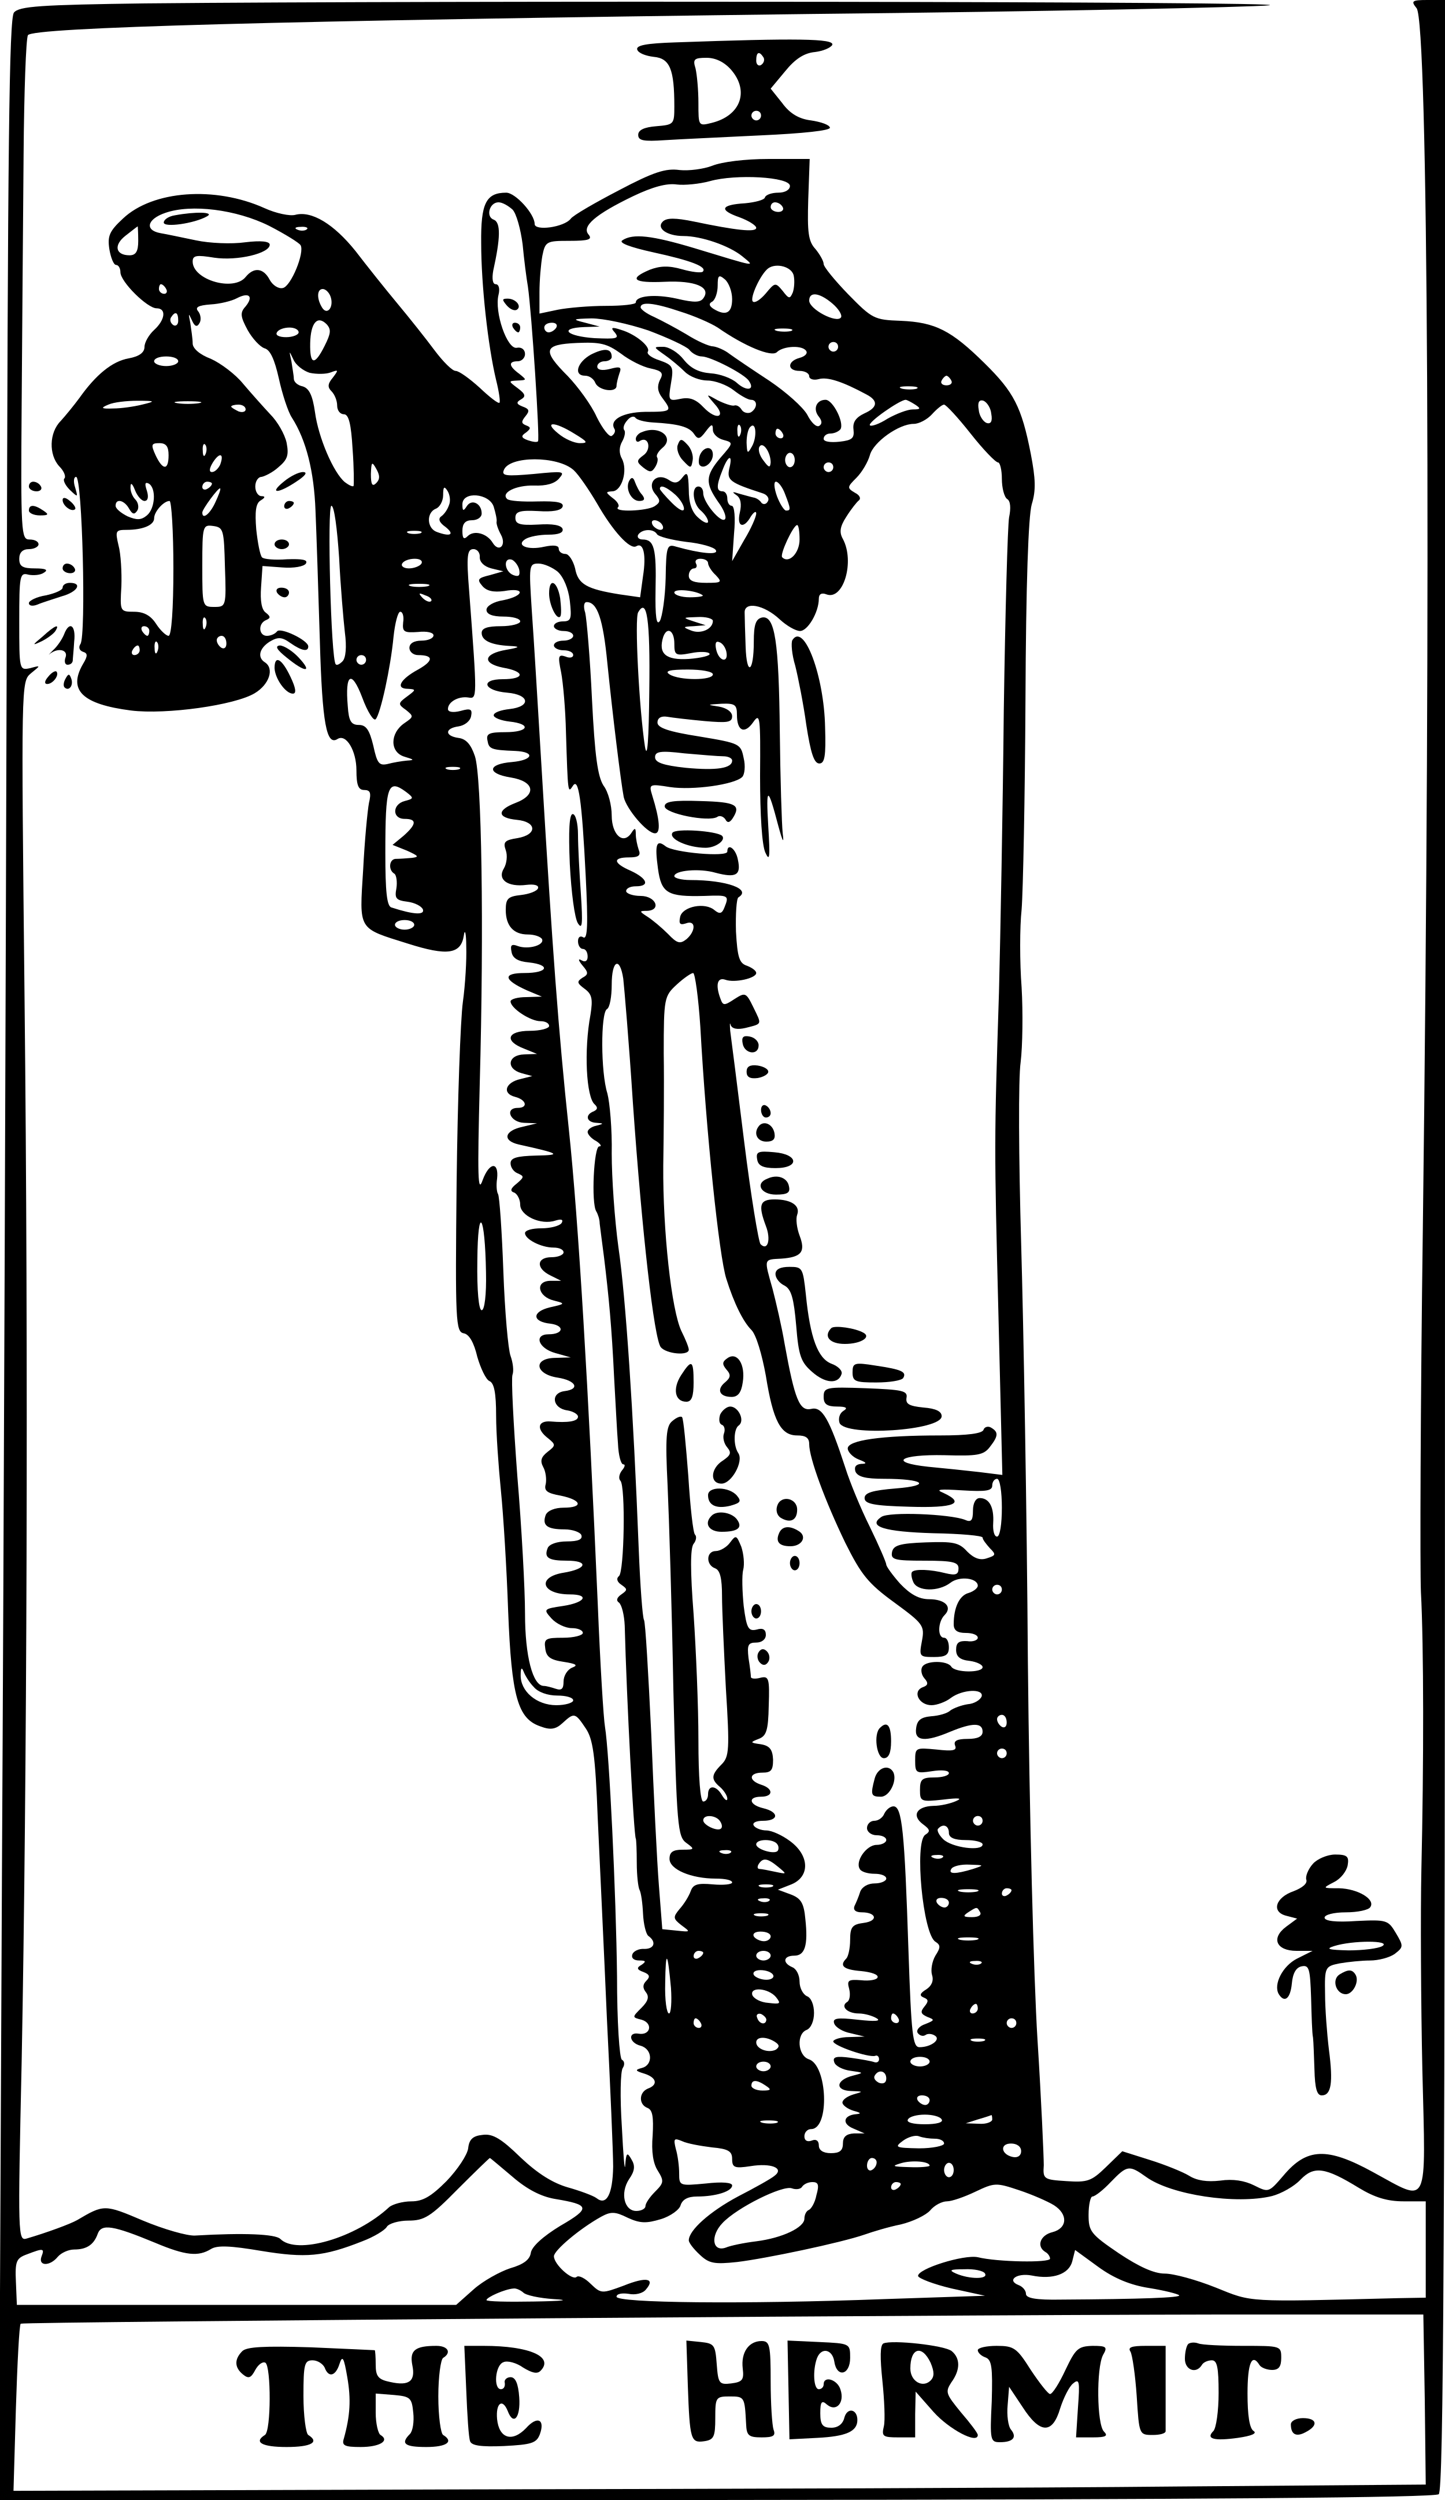 <?xml version="1.0" standalone="no"?>
<!DOCTYPE svg PUBLIC "-//W3C//DTD SVG 20010904//EN"
 "http://www.w3.org/TR/2001/REC-SVG-20010904/DTD/svg10.dtd">
<svg version="1.0" xmlns="http://www.w3.org/2000/svg"
 width="300pt" height="519pt" viewBox="0 0 300 519"
 preserveAspectRatio="xMidYMid meet">
<g transform="translate(0,519) scale(0.1,-0.1)"
fill="#000000" stroke="none">
<g>
<path d="M304 5183 c-222 -3 -264 -6 -275 -19 -10 -12 -13 -272 -15 -1297 -2
-705 -6 -1864 -10 -2575 l-6 -1292 1488 0 c1024 1 1492 5 1501 12 10 8 13 523
13 2594 l0 2584 -36 0 c-33 0 -35 -2 -23 -17 24 -28 30 -1176 13 -2533 -5
-366 -6 -705 -4 -755 6 -112 6 -358 1 -575 -2 -91 -1 -279 2 -417 7 -293 15
-276 -103 -212 -95 52 -137 50 -185 -7 -31 -36 -31 -36 -61 -21 -20 10 -44 14
-71 10 -27 -3 -48 0 -64 10 -13 8 -50 23 -82 33 l-57 18 -34 -33 c-30 -29 -38
-32 -82 -29 -47 3 -49 4 -47 33 0 17 -5 134 -13 260 -8 128 -17 477 -20 785
-2 305 -9 697 -14 870 -5 174 -6 342 -1 375 4 33 5 103 2 155 -4 52 -4 125 0
162 3 37 7 233 8 435 1 241 6 381 13 406 9 29 8 53 -2 105 -19 97 -35 128 -96
188 -69 68 -102 85 -174 88 -55 2 -59 4 -109 55 -28 29 -51 57 -51 63 0 6 -8
20 -17 31 -15 16 -17 35 -15 103 l3 84 -85 0 c-49 0 -97 -6 -117 -14 -18 -7
-49 -11 -68 -9 -29 4 -54 -4 -126 -42 -50 -26 -95 -52 -100 -59 -14 -18 -75
-26 -75 -11 0 21 -40 65 -59 65 -42 0 -53 -22 -52 -105 0 -86 14 -213 31 -284
6 -24 9 -45 7 -47 -2 -3 -21 12 -41 31 -21 19 -43 35 -50 35 -7 0 -26 19 -44
43 -17 23 -52 67 -77 97 -25 30 -64 79 -87 109 -45 56 -91 84 -125 75 -11 -3
-40 3 -64 14 -102 46 -232 37 -294 -22 -28 -26 -32 -36 -28 -63 3 -18 9 -33
14 -33 5 0 9 -7 9 -15 0 -20 56 -75 75 -75 21 0 18 -24 -5 -45 -11 -10 -20
-26 -20 -35 0 -12 -11 -20 -33 -24 -34 -6 -68 -34 -102 -82 -11 -15 -29 -37
-39 -48 -24 -24 -25 -70 -3 -94 10 -10 14 -21 11 -25 -4 -3 1 -14 11 -24 17
-16 17 -16 11 5 -4 12 -3 22 2 22 13 0 21 -330 9 -347 -4 -6 -3 -13 5 -16 10
-3 11 -8 0 -26 -31 -54 -1 -83 100 -96 73 -9 216 11 257 36 30 18 41 51 21 64
-16 10 -12 29 10 43 17 10 25 10 43 -3 23 -16 37 -19 37 -7 0 13 -59 41 -65
31 -4 -5 -13 -9 -21 -9 -17 0 -19 26 -1 33 9 4 9 7 -1 15 -9 6 -12 25 -10 53
l3 44 41 -3 c24 -2 45 2 49 8 5 8 -7 10 -39 9 -25 -2 -49 0 -52 4 -4 4 -9 30
-12 58 -3 37 -1 54 9 60 10 6 10 9 2 9 -7 0 -13 9 -13 20 0 11 6 20 13 20 6 1
23 9 35 20 19 16 22 25 17 51 -4 18 -19 44 -34 59 -14 15 -39 43 -56 63 -16
20 -47 43 -67 52 -24 9 -38 22 -38 32 0 10 -3 29 -5 43 -4 20 -4 21 3 6 6 -14
11 -16 16 -7 4 6 3 17 -2 24 -8 9 -1 13 25 15 19 1 44 7 55 13 25 13 35 4 18
-17 -12 -13 -11 -21 4 -49 10 -18 26 -35 35 -38 12 -3 21 -23 30 -63 7 -32 19
-69 27 -81 30 -47 46 -112 49 -193 2 -47 6 -168 9 -269 5 -175 14 -220 37
-205 18 11 39 -25 39 -65 0 -31 4 -41 16 -41 13 0 15 -6 10 -27 -3 -16 -9 -78
-12 -138 -8 -128 -12 -121 93 -154 82 -26 110 -22 116 17 2 15 5 5 5 -23 1
-27 -2 -79 -7 -115 -5 -36 -11 -204 -13 -375 -3 -289 -2 -310 15 -313 11 -2
21 -19 28 -49 7 -24 18 -47 25 -50 10 -4 14 -25 14 -72 0 -36 5 -106 10 -156
5 -49 12 -162 15 -250 7 -178 20 -223 67 -239 21 -8 32 -6 46 7 24 22 26 22
48 -11 15 -22 20 -55 25 -187 4 -88 13 -275 19 -415 7 -140 13 -279 13 -308
-1 -58 -14 -82 -35 -65 -7 5 -34 15 -59 22 -31 9 -62 28 -98 62 -40 39 -58 50
-79 47 -20 -2 -28 -9 -30 -28 -2 -14 -22 -44 -45 -68 -32 -32 -49 -42 -73 -42
-18 0 -39 -6 -46 -12 -69 -64 -192 -100 -226 -66 -10 10 -75 13 -177 7 -16 -1
-65 13 -108 31 -80 34 -81 34 -137 1 -14 -8 -63 -26 -104 -38 -19 -6 -19 3
-11 368 11 575 14 1475 6 2204 -7 658 -7 660 13 677 21 17 21 17 -1 11 -23 -5
-23 -4 -23 97 0 95 1 102 19 97 10 -2 25 -1 32 4 10 6 4 9 -18 9 -26 0 -33 4
-33 20 0 13 7 20 20 20 11 0 20 5 20 10 0 6 -8 10 -19 10 -17 0 -18 13 -16
283 1 155 3 388 4 517 1 129 5 240 9 247 10 16 513 30 1627 44 484 5 912 14
950 18 64 8 -1721 10 -2331 4z m1336 -379 c0 -8 -10 -14 -24 -14 -13 0 -26 -4
-28 -10 -1 -5 -20 -10 -41 -12 -51 -3 -55 -14 -12 -29 19 -7 35 -17 35 -22 0
-10 -43 -5 -129 13 -39 8 -57 8 -65 0 -14 -14 9 -30 43 -30 37 0 95 -20 122
-42 28 -23 32 -23 -100 17 -87 26 -127 31 -149 16 -8 -5 15 -14 65 -25 78 -17
112 -30 102 -40 -3 -3 -22 -1 -43 5 -28 8 -46 7 -67 -1 -45 -19 -34 -28 31
-25 63 3 96 -11 81 -33 -6 -10 -18 -11 -56 -2 -45 10 -85 6 -85 -8 0 -4 -28
-7 -62 -7 -35 0 -80 -4 -100 -8 l-38 -8 0 44 c0 25 3 59 6 76 6 30 9 31 56 31
41 0 48 3 40 13 -15 17 14 42 93 80 40 19 69 27 90 24 16 -2 47 1 69 7 53 15
166 9 166 -10z m-576 -49 c8 -8 17 -41 21 -72 3 -32 8 -71 11 -88 8 -56 25
-317 21 -321 -2 -3 -12 -1 -21 2 -14 5 -15 9 -4 16 10 8 11 11 0 15 -10 4 -10
8 -1 19 9 11 8 15 -6 20 -13 5 -14 9 -3 15 10 6 9 11 -7 23 -20 15 -20 15 0
16 19 1 19 1 3 14 -22 16 -23 26 -3 26 8 0 15 7 15 15 0 9 -7 15 -17 13 -20
-4 -47 74 -38 110 3 12 1 22 -6 22 -6 0 -8 11 -5 28 15 68 16 100 1 106 -17 6
-9 36 10 36 8 0 20 -7 29 -15z m561 5 c3 -5 -1 -10 -9 -10 -9 0 -16 5 -16 10
0 6 4 10 9 10 6 0 13 -4 16 -10z m-1066 -39 c33 -17 62 -35 65 -40 9 -15 -20
-86 -37 -89 -9 -2 -21 6 -27 17 -13 25 -33 27 -50 6 -25 -31 -110 -6 -110 32
0 13 8 14 45 8 48 -7 115 9 115 27 0 7 -18 9 -51 5 -28 -4 -74 -2 -102 4 -29
6 -62 13 -74 15 -33 6 -28 29 10 42 54 19 148 7 216 -27z m-272 -31 c0 -22 -5
-30 -18 -30 -29 0 -34 21 -8 41 13 10 24 19 25 19 0 0 1 -13 1 -30z m350 24
c-3 -3 -12 -4 -19 -1 -8 3 -5 6 6 6 11 1 17 -2 13 -5z m1011 -97 c2 -10 1 -25
-2 -34 -6 -14 -8 -14 -21 3 -15 18 -16 18 -35 -5 -11 -13 -23 -21 -27 -17 -7
7 16 57 32 69 17 12 50 3 53 -16z m-128 -48 c0 -29 -13 -36 -39 -20 -9 6 -10
11 -2 15 6 4 11 19 11 33 0 21 2 24 15 13 8 -7 15 -25 15 -41z m-1175 21 c3
-5 1 -10 -4 -10 -6 0 -11 5 -11 10 0 6 2 10 4 10 3 0 8 -4 11 -10z m341 -15
c8 -21 -6 -41 -17 -24 -12 19 -11 39 1 39 6 0 13 -7 16 -15z m1042 -15 c13
-11 21 -24 18 -29 -9 -13 -66 17 -66 35 0 19 21 17 48 -6z m-315 -17 c29 -9
63 -24 77 -33 56 -39 112 -62 123 -51 13 13 54 15 61 2 3 -5 -3 -11 -14 -14
-26 -7 -26 -27 0 -27 11 0 20 -5 20 -11 0 -6 9 -9 20 -6 18 5 49 -5 99 -32 25
-13 23 -27 -4 -39 -19 -9 -25 -19 -23 -34 2 -18 -3 -22 -29 -25 -19 -2 -33 0
-33 6 0 6 6 11 14 11 8 0 17 4 21 9 8 14 -16 61 -31 61 -19 0 -27 -19 -14 -35
7 -9 7 -15 1 -19 -6 -4 -17 7 -25 23 -9 16 -44 47 -78 70 -35 23 -72 48 -83
56 -10 8 -26 15 -35 16 -8 0 -33 11 -55 25 -22 13 -52 29 -67 36 -16 7 -28 16
-28 20 0 12 27 10 83 -9z m-1043 -19 c0 -8 -5 -12 -10 -9 -6 4 -8 11 -5 16 9
14 15 11 15 -7z m304 -52 c-21 -42 -31 -40 -30 6 1 42 15 58 34 39 10 -11 9
-19 -4 -45z m672 32 c40 -15 79 -33 85 -40 6 -8 18 -14 26 -14 18 0 90 -37 98
-51 13 -19 -5 -22 -25 -4 -11 10 -36 19 -55 20 -24 2 -41 10 -56 29 -11 14
-30 26 -42 26 -21 0 -21 0 3 -17 13 -9 32 -25 42 -35 10 -10 31 -18 47 -18 15
0 40 -9 54 -20 14 -11 30 -20 36 -20 14 0 14 -17 0 -26 -6 -3 -15 -1 -19 5 -4
7 -11 11 -16 9 -5 -1 -20 4 -34 11 -25 14 -25 14 -7 -7 26 -28 5 -36 -22 -8
-16 17 -29 22 -48 18 -25 -5 -26 -4 -20 32 6 35 4 38 -24 48 -16 5 -27 13 -24
18 6 10 -25 36 -55 45 -21 7 -23 5 -13 -6 9 -12 3 -13 -43 -11 -58 4 -75 21
-21 23 l32 1 -30 8 c-28 7 -27 8 13 9 25 0 76 -11 118 -25z m-191 6 c-3 -5
-10 -10 -16 -10 -5 0 -9 5 -9 10 0 6 7 10 16 10 8 0 12 -4 9 -10z m-535 -10
c0 -5 -12 -10 -26 -10 -14 0 -23 4 -19 10 3 6 15 10 26 10 10 0 19 -4 19 -10z
m1023 3 c-7 -2 -21 -2 -30 0 -10 3 -4 5 12 5 17 0 24 -2 18 -5z m-354 -47 c18
-14 46 -28 62 -31 24 -5 27 -10 19 -24 -6 -13 -5 -24 5 -37 21 -28 20 -29 -36
-29 -47 -1 -75 -17 -63 -36 2 -4 0 -10 -6 -14 -5 -3 -19 15 -31 39 -11 25 -39
63 -60 85 -54 54 -51 66 19 69 48 2 62 -1 91 -22z m451 14 c0 -5 -4 -10 -10
-10 -5 0 -10 5 -10 10 0 6 5 10 10 10 6 0 10 -4 10 -10z m-1097 -54 c14 -3 34
-3 44 1 16 6 16 5 4 -11 -11 -13 -11 -20 -3 -28 7 -7 12 -20 12 -30 0 -10 6
-18 14 -18 10 0 15 -20 18 -72 3 -40 3 -75 2 -77 -2 -2 -10 2 -18 8 -24 20
-55 93 -62 145 -5 35 -12 50 -26 54 -10 2 -18 9 -18 16 0 6 -3 22 -5 36 -5 23
-5 23 4 4 5 -12 21 -24 34 -28z m-273 24 c0 -5 -11 -10 -25 -10 -14 0 -25 5
-25 10 0 6 11 10 25 10 14 0 25 -4 25 -10z m1605 -40 c3 -5 -1 -10 -10 -10 -9
0 -13 5 -10 10 3 6 8 10 10 10 2 0 7 -4 10 -10z m-72 -17 c-7 -2 -21 -2 -30 0
-10 3 -4 5 12 5 17 0 24 -2 18 -5z m-1608 -33 c-16 -4 -43 -8 -60 -8 -25 -1
-27 1 -10 8 11 5 38 8 60 8 38 0 39 -1 10 -8z m118 3 c-13 -2 -33 -2 -45 0
-13 2 -3 4 22 4 25 0 35 -2 23 -4z m1487 -3 c12 -8 12 -10 -5 -10 -11 0 -34
-9 -52 -19 -17 -11 -34 -17 -37 -14 -5 6 61 52 74 53 3 0 12 -5 20 -10z m158
-19 c3 -16 -1 -22 -10 -19 -7 3 -15 15 -16 27 -3 16 1 22 10 19 7 -3 15 -15
16 -27z m-1548 9 c0 -5 -7 -7 -15 -4 -8 4 -15 8 -15 10 0 2 7 4 15 4 8 0 15
-4 15 -10z m1505 -50 c26 -33 52 -60 57 -60 4 0 8 -15 8 -34 0 -19 5 -38 11
-42 7 -4 8 -19 4 -38 -3 -17 -8 -197 -11 -401 -2 -203 -7 -467 -10 -585 -10
-313 -10 -315 -1 -674 l8 -328 -48 6 c-26 3 -74 8 -106 11 -84 9 -59 26 34 24
68 -2 81 0 94 17 18 23 18 31 3 40 -6 4 -14 2 -16 -4 -2 -8 -33 -12 -90 -12
-123 0 -192 -10 -192 -27 0 -7 10 -18 23 -23 16 -6 18 -9 5 -9 -11 -1 -15 -6
-12 -16 5 -11 21 -15 59 -15 83 0 101 -14 25 -20 -49 -4 -65 -9 -65 -20 0 -12
18 -16 93 -18 93 -3 118 7 70 29 -17 7 -7 8 40 5 49 -3 62 -1 62 10 0 8 5 14
10 14 6 0 10 -27 10 -60 0 -34 -4 -60 -10 -60 -6 0 -9 13 -8 28 2 33 -8 52
-28 52 -8 0 -14 -10 -14 -26 0 -21 -4 -25 -17 -19 -32 12 -157 17 -173 6 -30
-20 6 -31 108 -34 56 -1 102 -5 102 -9 0 -4 7 -13 15 -22 13 -13 13 -15 -6
-21 -14 -5 -27 0 -41 14 -17 19 -29 21 -86 19 -54 -2 -67 -6 -70 -20 -3 -16 5
-18 67 -18 59 0 71 -3 71 -16 0 -13 -6 -15 -27 -10 -31 8 -63 9 -69 3 -3 -2
-2 -12 2 -21 8 -20 52 -21 77 -2 19 15 57 10 57 -6 0 -5 -9 -12 -19 -15 -19
-5 -31 -30 -31 -65 0 -13 8 -18 25 -18 14 0 25 -4 25 -10 0 -5 -10 -9 -22 -7
-17 1 -23 -3 -23 -18 0 -14 8 -21 28 -23 15 -2 27 -8 27 -13 0 -12 -57 -12
-65 1 -8 13 -52 13 -60 0 -4 -6 -2 -17 4 -24 9 -10 8 -15 -4 -19 -21 -9 -7
-37 19 -37 11 0 30 7 40 15 24 18 69 20 64 3 -3 -7 -15 -15 -29 -16 -13 -2
-29 -8 -36 -13 -6 -6 -24 -11 -40 -12 -21 -2 -29 -8 -31 -25 -4 -27 19 -29 71
-7 46 19 67 19 67 0 0 -10 -10 -15 -31 -15 -22 0 -30 -4 -26 -14 4 -10 -4 -12
-39 -8 -43 4 -44 4 -44 -23 0 -26 2 -27 35 -22 19 3 35 2 35 -4 0 -5 -13 -9
-30 -9 -26 0 -30 -4 -30 -26 0 -24 2 -25 48 -20 33 4 41 3 27 -3 -11 -5 -32
-10 -47 -10 -35 -1 -46 -20 -22 -38 15 -11 16 -15 5 -22 -23 -15 -5 -206 21
-222 11 -7 11 -12 0 -29 -7 -12 -10 -30 -7 -40 4 -12 -1 -23 -12 -30 -13 -8
-15 -13 -5 -17 10 -4 10 -8 1 -19 -9 -11 -7 -15 6 -21 16 -6 16 -7 -4 -15 -12
-4 -19 -12 -16 -18 4 -6 11 -8 16 -5 5 4 14 3 20 -1 13 -8 -8 -24 -32 -24 -14
0 -17 25 -23 203 -8 244 -13 297 -31 297 -7 0 -15 -7 -19 -15 -3 -8 -12 -15
-21 -15 -8 0 -15 -7 -15 -15 0 -8 9 -15 20 -15 11 0 20 -4 20 -10 0 -5 -9 -10
-20 -10 -21 0 -45 -34 -35 -50 3 -6 17 -10 31 -10 13 0 24 -4 24 -10 0 -5 -11
-10 -24 -10 -14 0 -26 -7 -30 -17 -3 -10 -9 -24 -12 -30 -3 -8 2 -13 15 -13
31 0 35 -18 4 -22 -23 -3 -28 -8 -28 -35 0 -18 -4 -35 -8 -39 -15 -15 -6 -23
31 -26 20 -2 36 -7 34 -13 -1 -5 -17 -8 -34 -6 -27 2 -30 0 -25 -18 3 -12 1
-24 -4 -27 -15 -9 0 -24 24 -24 12 0 29 -5 37 -10 10 -6 -3 -7 -39 -3 -44 5
-53 3 -49 -8 3 -8 18 -17 34 -20 l29 -7 -32 -1 c-18 0 -33 -5 -33 -9 0 -9 73
-34 87 -30 4 2 8 -1 8 -7 0 -5 -4 -8 -10 -6 -5 2 -27 6 -49 9 -30 4 -38 2 -34
-9 2 -8 18 -16 34 -18 28 -4 28 -4 5 -10 -36 -9 -38 -31 -4 -32 26 -1 26 -1 5
-7 -13 -4 -23 -11 -23 -17 0 -5 10 -13 23 -17 15 -4 17 -6 6 -7 -27 -2 -31
-20 -6 -30 l23 -10 -22 0 c-16 -1 -23 -7 -23 -21 0 -15 -7 -20 -25 -20 -16 0
-25 6 -25 16 0 10 -6 14 -15 10 -9 -3 -15 0 -15 9 0 8 6 15 14 15 39 0 34 133
-5 145 -23 8 -26 53 -4 61 9 4 15 19 15 35 0 17 -6 32 -15 35 -8 4 -15 17 -15
30 0 14 -7 27 -15 30 -21 9 -19 24 4 24 22 0 29 21 23 76 -3 33 -9 43 -30 51
l-27 10 28 11 c39 16 38 60 -3 90 -16 12 -38 22 -49 22 -11 0 -23 5 -26 10 -4
6 5 10 19 10 33 0 34 18 1 26 -30 7 -33 24 -5 24 26 0 26 17 0 25 -27 9 -25
25 3 25 18 0 22 5 22 27 -1 21 -7 29 -26 32 -22 3 -22 4 -4 11 16 6 20 17 21
69 2 57 0 62 -17 58 -11 -3 -19 -2 -20 1 0 4 -2 22 -5 40 -3 27 -1 32 16 32
12 0 20 7 20 16 0 11 -6 15 -19 11 -17 -4 -21 2 -27 49 -3 30 -4 64 -1 75 3
12 1 33 -4 48 -10 24 -11 25 -23 9 -7 -10 -21 -18 -30 -18 -20 0 -21 -29 -1
-36 10 -4 14 -21 14 -57 0 -29 4 -115 8 -192 8 -127 7 -142 -9 -158 -22 -22
-22 -31 -3 -47 8 -7 15 -18 15 -24 0 -6 -5 -3 -11 7 -12 21 -29 22 -29 2 0 -8
-4 -15 -10 -15 -6 0 -10 49 -10 128 0 70 -5 187 -10 261 -7 90 -7 137 0 146 5
6 7 15 3 19 -4 3 -10 58 -14 122 -5 64 -10 119 -13 122 -3 3 -12 -1 -20 -8
-13 -10 -15 -33 -10 -134 3 -66 9 -258 12 -424 7 -284 9 -305 27 -318 18 -13
17 -14 -8 -14 -20 0 -27 -5 -27 -19 0 -22 45 -41 96 -41 19 0 34 -3 34 -8 0
-4 -18 -6 -40 -4 -32 3 -41 0 -46 -14 -4 -11 -14 -27 -23 -37 -14 -17 -14 -20
4 -34 19 -14 19 -14 -10 -11 l-30 3 -7 90 c-4 50 -11 192 -16 317 -6 124 -12
230 -15 235 -3 5 -8 72 -11 149 -11 283 -27 522 -42 624 -8 58 -14 146 -14
195 1 50 -4 106 -9 125 -14 44 -14 167 -1 175 6 3 10 26 10 51 0 51 17 59 24
12 2 -18 12 -134 20 -258 19 -270 44 -490 58 -507 12 -14 58 -18 58 -5 0 5 -7
22 -15 38 -21 43 -39 210 -38 344 1 63 2 168 1 233 0 115 1 119 27 143 14 13
30 24 34 24 4 0 11 -51 15 -112 12 -218 39 -477 54 -523 16 -51 35 -89 52
-106 10 -10 22 -51 30 -95 15 -94 31 -124 65 -124 18 0 25 -5 25 -18 0 -29 33
-118 75 -205 33 -66 47 -84 102 -124 60 -44 63 -48 57 -80 -6 -32 -5 -33 25
-33 24 0 31 4 31 20 0 11 -4 20 -10 20 -14 0 -13 33 1 47 17 17 1 33 -32 33
-21 0 -39 10 -60 32 -16 18 -29 36 -29 40 0 4 -15 39 -34 78 -19 38 -42 94
-51 123 -33 101 -48 128 -71 122 -24 -5 -34 19 -55 135 -6 36 -18 87 -25 114
-18 64 -19 61 18 63 42 3 51 14 38 48 -6 16 -8 35 -5 43 7 19 -12 32 -47 32
-31 0 -34 -12 -18 -55 11 -28 4 -53 -11 -38 -4 4 -20 100 -34 213 -14 113 -27
216 -29 230 -1 14 -1 19 1 12 3 -8 14 -10 31 -6 35 9 34 6 16 43 -15 31 -17
31 -39 17 -21 -14 -24 -14 -29 0 -11 29 -7 46 10 40 19 -7 64 3 64 14 0 5 -9
11 -19 15 -16 5 -20 17 -23 71 -1 36 1 68 5 71 28 17 -24 36 -100 36 -18 0
-33 4 -33 8 0 12 52 17 86 7 42 -11 53 -5 46 27 -4 23 -22 36 -22 17 0 -12
-112 -2 -128 11 -19 15 -23 5 -16 -46 7 -52 20 -59 97 -57 50 2 51 1 41 -24
-5 -13 -10 -14 -20 -6 -20 18 -68 8 -72 -14 -3 -14 0 -17 12 -13 21 8 21 -16
1 -33 -13 -10 -19 -9 -38 11 -13 13 -32 29 -43 36 -17 11 -17 12 -1 12 31 1
19 31 -13 31 -16 0 -30 5 -30 10 0 6 9 10 20 10 30 0 24 16 -10 32 -37 16 -39
28 -4 28 20 0 25 4 20 16 -3 9 -6 23 -6 32 0 14 -2 14 -9 3 -17 -26 -41 -4
-41 36 0 21 -7 49 -17 62 -12 19 -18 60 -24 180 -4 86 -11 166 -14 179 -4 12
-3 22 3 22 22 0 34 -34 43 -127 11 -108 28 -247 34 -278 6 -25 48 -75 65 -75
12 0 10 28 -6 79 -7 23 -6 24 37 17 47 -7 134 5 150 21 5 5 7 23 3 39 -6 30
-8 31 -92 45 -64 10 -87 18 -87 29 0 9 7 14 20 12 11 -2 46 -6 78 -9 47 -4 57
-3 57 10 0 9 -11 17 -27 20 -26 4 -26 4 5 6 28 1 32 -2 32 -23 0 -34 16 -41
34 -15 14 20 15 11 14 -112 0 -81 4 -144 11 -159 9 -20 10 -10 6 55 -5 84 -1
84 21 0 9 -33 12 -38 9 -15 -2 19 -5 114 -6 210 -2 188 -10 243 -37 238 -13
-3 -17 -15 -17 -50 0 -65 -15 -73 -17 -10 -1 29 -2 60 -2 70 -1 24 40 17 73
-14 14 -13 33 -24 42 -24 16 0 39 39 39 67 0 10 6 13 16 9 35 -13 59 68 34
115 -8 14 -6 26 7 46 10 16 22 31 26 34 5 4 2 11 -8 16 -17 10 -16 12 3 31 12
12 24 33 28 47 7 27 60 65 91 65 11 0 28 9 38 20 10 11 21 20 25 20 4 0 29
-27 55 -60z m-660 23 c54 -3 76 -9 86 -24 8 -12 12 -11 24 5 12 16 15 17 15 4
0 -9 10 -18 21 -21 22 -6 22 -6 -5 -37 -32 -38 -32 -53 -5 -92 12 -16 18 -32
14 -36 -8 -9 -45 35 -45 54 0 8 -4 14 -10 14 -15 0 -12 -36 5 -50 8 -7 15 -17
15 -23 0 -5 -9 -2 -20 8 -14 12 -20 31 -20 59 -1 34 -3 38 -13 25 -9 -12 -16
-14 -29 -5 -25 16 -46 -7 -28 -29 12 -14 11 -18 -1 -26 -16 -10 -86 -13 -76
-2 4 3 -1 12 -11 19 -15 12 -15 13 -1 14 20 0 33 44 20 68 -6 11 -6 24 1 36 5
9 7 20 4 23 -3 4 -1 12 6 20 6 8 14 10 17 6 3 -5 20 -9 36 -10z m-163 -23 c28
-17 30 -20 12 -20 -12 0 -32 9 -45 20 -31 25 -9 26 33 0z m345 -2 c-3 -8 -6
-5 -6 6 -1 11 2 17 5 13 3 -3 4 -12 1 -19z m24 -25 c-9 -16 -10 -15 -11 8 0
14 3 29 8 33 12 12 14 -22 3 -41z m64 27 c3 -5 1 -10 -4 -10 -6 0 -11 5 -11
10 0 6 2 10 4 10 3 0 8 -4 11 -10z m-1275 -45 c0 -32 -12 -32 -27 0 -10 22 -9
25 8 25 14 0 19 -7 19 -25z m77 3 c-3 -8 -6 -5 -6 6 -1 11 2 17 5 13 3 -3 4
-12 1 -19z m1173 -18 c-1 -12 -4 -11 -15 4 -8 10 -12 23 -8 29 7 11 23 -12 23
-33z m-1143 -5 c-4 -8 -11 -15 -17 -15 -6 0 -6 7 2 20 14 22 24 19 15 -5z
m1193 10 c0 -8 -4 -15 -10 -15 -5 0 -10 7 -10 15 0 8 5 15 10 15 6 0 10 -7 10
-15z m-459 -21 c10 -9 32 -41 49 -70 32 -56 68 -96 81 -88 15 9 21 -18 14 -62
l-6 -44 -42 6 c-69 11 -87 21 -93 54 -4 16 -13 30 -20 30 -8 0 -14 5 -14 11 0
7 -11 8 -30 4 -35 -8 -60 3 -39 16 8 5 29 9 47 9 22 0 32 4 30 12 -3 8 -21 11
-51 9 -38 -2 -47 1 -47 14 0 13 9 16 47 14 30 -2 48 1 51 9 3 9 -11 12 -52 11
-31 -1 -59 1 -63 5 -14 13 18 29 56 28 25 -1 43 4 52 15 13 15 8 15 -53 9 -57
-5 -67 -4 -62 8 11 30 112 30 145 0z m323 3 c-5 -24 1 -29 69 -51 10 -3 15
-11 11 -17 -3 -6 -9 -7 -13 -3 -3 5 -10 10 -16 11 -5 1 -19 5 -30 8 -15 5 -16
4 -6 -3 9 -6 11 -19 7 -36 -7 -30 8 -35 23 -8 6 9 11 12 11 6 0 -7 -11 -32
-25 -55 l-25 -44 4 58 c3 31 1 57 -5 57 -5 0 -9 7 -9 15 0 8 -4 15 -10 15 -13
0 -13 12 0 44 12 32 22 34 14 3z m-733 -30 c-8 -8 -11 -3 -11 19 1 25 2 27 11
11 8 -14 8 -22 0 -30z m949 33 c0 -5 -4 -10 -10 -10 -5 0 -10 5 -10 10 0 6 5
10 10 10 6 0 10 -4 10 -10z m-1430 -70 c7 0 9 8 5 21 -5 15 -4 19 4 15 16 -10
13 -52 -4 -66 -12 -10 -21 -10 -40 -2 -14 7 -25 16 -25 22 0 16 18 12 28 -6 7
-12 11 -13 17 -4 4 6 2 17 -4 23 -6 6 -11 18 -10 27 0 9 4 6 9 -7 5 -13 14
-23 20 -23z m140 36 c0 -3 -4 -8 -10 -11 -5 -3 -10 -1 -10 4 0 6 5 11 10 11 6
0 10 -2 10 -4z m1190 -22 c12 -31 12 -34 2 -34 -4 0 -13 14 -19 30 -6 17 -7
30 -2 30 5 0 14 -12 19 -26z m-1183 -17 c-11 -24 -27 -37 -27 -21 0 7 34 53
37 50 2 -1 -3 -14 -10 -29z m485 -6 c-3 -9 -10 -19 -16 -23 -7 -5 -4 -13 9
-22 20 -16 10 -21 -19 -10 -20 8 -21 40 -1 48 8 3 15 16 15 28 0 17 2 20 9 9
5 -8 7 -21 3 -30z m470 22 c10 -9 18 -22 18 -29 0 -8 -11 -2 -25 12 -14 14
-25 27 -25 29 0 10 14 4 32 -12z m-377 -25 c4 -13 7 -27 6 -31 -1 -4 3 -16 9
-27 12 -22 -4 -38 -17 -17 -12 20 -39 27 -52 14 -8 -8 -11 -5 -11 11 0 15 6
22 20 22 11 0 20 6 20 14 0 21 -21 31 -31 15 -7 -11 -9 -10 -9 4 0 28 56 23
65 -5z m-665 -128 c0 -84 -4 -140 -10 -140 -5 0 -17 11 -26 25 -11 17 -25 25
-46 25 -29 0 -29 1 -26 53 1 28 -1 67 -6 85 -7 30 -6 32 17 32 34 0 57 10 57
24 0 14 20 36 32 36 4 0 8 -63 8 -140z m344 23 c3 -60 9 -130 12 -156 4 -30 2
-53 -5 -60 -6 -6 -12 -9 -14 -6 -10 10 -18 329 -9 329 6 0 12 -48 16 -107z
m671 67 c3 -5 2 -10 -4 -10 -5 0 -13 5 -16 10 -3 6 -2 10 4 10 5 0 13 -4 16
-10z m-908 -87 c3 -82 2 -83 -22 -83 -25 0 -25 1 -25 86 0 83 1 85 23 82 21
-3 22 -8 24 -85z m1193 57 c0 -28 -22 -51 -36 -37 -6 5 23 67 31 67 3 0 5 -14
5 -30z m-787 13 c-7 -2 -19 -2 -25 0 -7 3 -2 5 12 5 14 0 19 -2 13 -5z m491
-2 c3 -5 30 -12 61 -16 30 -3 58 -11 61 -17 7 -11 -32 -7 -82 7 -19 6 -21 2
-22 -65 -1 -40 -7 -80 -12 -89 -7 -11 -10 8 -9 65 2 86 -3 104 -27 104 -8 0
-12 5 -9 10 8 12 32 13 39 1z m-368 -48 c0 -10 9 -19 24 -23 l25 -6 -28 -8
c-25 -6 -27 -9 -16 -22 9 -11 23 -14 46 -11 44 8 42 -10 -2 -19 -20 -3 -35
-12 -35 -20 0 -9 12 -14 35 -14 19 0 35 -4 35 -10 0 -5 -18 -10 -40 -10 -28 0
-40 -4 -40 -14 0 -16 20 -25 58 -27 23 -1 22 -3 -7 -8 -47 -8 -51 -28 -7 -37
47 -8 46 -24 0 -24 -48 0 -40 -24 9 -28 47 -4 50 -29 5 -34 -18 -2 -33 -7 -33
-13 0 -5 15 -11 33 -13 46 -5 40 -22 -9 -22 -33 0 -40 -3 -37 -17 3 -18 7 -20
58 -22 42 -2 37 -19 -7 -23 -51 -4 -53 -24 -3 -32 50 -8 55 -36 10 -53 -39
-15 -38 -31 3 -35 42 -4 43 -31 1 -38 -26 -4 -30 -8 -24 -25 4 -11 2 -28 -4
-38 -14 -23 8 -39 47 -34 17 2 26 -1 24 -7 -2 -6 -18 -12 -35 -14 -27 -3 -32
-7 -32 -31 0 -33 16 -51 46 -51 13 0 25 -4 29 -9 7 -13 -28 -23 -50 -15 -13 5
-16 2 -13 -12 2 -13 13 -20 36 -22 46 -5 40 -22 -9 -22 -46 0 -44 -14 5 -36
l31 -13 -32 -1 c-18 0 -33 -4 -33 -9 0 -14 41 -41 62 -41 10 0 18 -4 18 -10 0
-5 -18 -10 -40 -10 -47 0 -54 -21 -12 -37 l27 -11 -27 -1 c-34 -1 -38 -30 -5
-39 l22 -6 -24 -6 c-32 -7 -39 -30 -12 -37 24 -6 28 -23 6 -23 -28 0 -16 -30
13 -31 l27 -1 -29 -7 c-39 -8 -44 -29 -9 -37 86 -19 90 -22 36 -23 -41 -1 -53
-5 -53 -16 0 -9 7 -18 15 -21 14 -6 13 -8 -2 -21 -13 -10 -15 -16 -5 -19 6 -3
12 -14 12 -25 0 -23 43 -43 73 -33 13 4 17 2 13 -5 -4 -6 -23 -11 -42 -11 -19
0 -34 -4 -34 -10 0 -13 34 -30 59 -30 12 0 21 -4 21 -10 0 -5 -11 -10 -25 -10
-31 0 -33 -23 -2 -38 l22 -11 -23 0 c-32 -1 -25 -33 8 -41 24 -6 24 -7 -8 -14
-38 -9 -38 -30 1 -34 30 -4 27 -22 -4 -22 -31 0 -22 -29 14 -39 l32 -9 -33 -1
c-46 -1 -41 -34 6 -41 38 -6 47 -24 14 -28 -30 -4 -25 -36 6 -40 12 -2 22 -8
22 -13 0 -10 -21 -13 -57 -10 -27 2 -30 -16 -5 -35 16 -13 16 -15 -1 -28 -14
-11 -16 -19 -9 -32 5 -9 7 -25 5 -35 -4 -14 3 -19 31 -24 44 -9 48 -25 6 -25
-18 0 -33 -6 -37 -15 -8 -22 3 -30 39 -30 17 0 33 -6 35 -12 3 -9 -7 -13 -30
-13 -21 0 -37 -6 -40 -14 -8 -20 2 -26 40 -26 46 0 42 -17 -7 -25 -56 -9 -46
-45 13 -45 42 0 32 -17 -14 -24 -41 -6 -41 -7 -24 -26 10 -11 29 -20 42 -20
12 0 23 -4 23 -10 0 -5 -18 -10 -41 -10 -36 0 -40 -2 -37 -22 2 -18 11 -24 38
-28 26 -4 31 -7 18 -12 -10 -4 -18 -17 -18 -29 0 -15 -4 -19 -16 -15 -9 3 -20
6 -25 6 -23 0 -39 62 -39 150 0 50 -7 179 -16 286 -8 108 -13 202 -10 210 3 8
1 25 -4 39 -5 13 -12 92 -15 176 -3 83 -8 155 -11 160 -3 5 -4 19 -2 32 4 36
-16 35 -30 -3 -10 -29 -11 5 -6 200 9 327 4 638 -10 680 -8 24 -18 36 -34 38
-29 4 -29 20 0 24 13 2 24 11 26 21 3 15 -1 17 -22 11 -16 -4 -26 -2 -26 4 0
15 22 27 42 24 19 -3 19 -5 2 221 -6 74 -4 87 9 87 8 0 14 -8 13 -17z m-121
-13 c-3 -5 -15 -10 -26 -10 -11 0 -17 5 -14 10 3 6 15 10 26 10 11 0 17 -4 14
-10z m203 -13 c2 -12 -1 -15 -12 -11 -19 7 -22 38 -3 32 6 -3 13 -12 15 -21z
m392 14 c0 -5 7 -17 16 -25 14 -15 12 -16 -20 -16 -25 0 -36 4 -36 15 0 8 5
15 11 15 5 0 7 5 4 10 -3 6 1 10 9 10 9 0 16 -4 16 -9z m-312 -18 c12 -11 22
-35 25 -60 4 -37 3 -43 -14 -43 -10 0 -19 -4 -19 -10 0 -5 9 -10 20 -10 11 0
20 -4 20 -10 0 -5 -9 -10 -20 -10 -11 0 -20 -4 -20 -10 0 -5 9 -10 20 -10 11
0 20 -4 20 -10 0 -5 -7 -7 -16 -3 -15 5 -16 1 -9 -33 4 -21 9 -77 10 -124 4
-128 4 -127 14 -112 12 20 19 -27 27 -187 5 -99 4 -132 -5 -127 -6 4 -11 1
-11 -8 0 -9 5 -16 10 -16 6 0 10 -7 10 -16 0 -9 -5 -12 -12 -8 -8 5 -8 1 1
-10 13 -15 13 -19 0 -26 -12 -8 -11 -11 5 -23 15 -11 17 -21 12 -53 -14 -74
-9 -173 9 -187 6 -6 6 -10 -2 -14 -19 -7 -16 -23 5 -24 16 -1 16 -2 0 -6 -10
-2 -18 -8 -18 -13 0 -5 8 -14 18 -19 9 -6 12 -11 6 -11 -11 0 -17 -118 -6
-135 3 -5 7 -16 7 -25 1 -8 5 -40 9 -70 10 -82 16 -145 21 -250 3 -52 6 -114
8 -137 1 -24 6 -43 11 -43 5 0 3 -6 -3 -13 -6 -8 -7 -17 -3 -21 11 -11 8 -190
-3 -198 -6 -5 -4 -12 5 -18 13 -9 13 -11 0 -20 -10 -7 -11 -13 -5 -17 6 -5 11
-26 12 -48 4 -155 19 -436 23 -442 1 -2 2 -24 2 -50 0 -27 3 -52 6 -57 3 -6 6
-27 7 -49 1 -21 6 -42 11 -46 17 -12 13 -27 -8 -27 -12 1 -23 -5 -25 -11 -3
-8 3 -13 14 -13 14 0 15 -2 5 -9 -11 -6 -10 -10 4 -15 13 -5 14 -10 6 -18 -8
-8 -8 -15 -1 -24 7 -9 5 -18 -9 -32 -20 -20 -20 -20 0 -25 24 -7 19 -33 -6
-29 -23 4 -20 -19 4 -25 25 -7 26 -40 3 -46 -15 -4 -15 -6 5 -12 25 -8 29 -23
7 -31 -19 -8 -19 -33 -1 -40 11 -4 13 -19 11 -57 -3 -34 1 -59 11 -74 13 -21
12 -25 -6 -43 -11 -11 -20 -24 -20 -30 0 -5 -8 -10 -19 -10 -25 0 -34 37 -15
66 12 17 13 28 5 41 -9 16 -11 14 -13 -12 -1 -16 -4 20 -7 80 -4 61 -3 115 2
122 4 6 4 14 -2 17 -5 4 -10 78 -10 174 -2 170 -16 463 -25 517 -3 17 -10 131
-15 255 -19 438 -40 797 -60 985 -22 208 -34 373 -56 740 -8 132 -17 284 -21
338 -6 93 -6 97 14 97 11 0 29 -8 40 -17z m-270 -30 c-10 -2 -26 -2 -35 0 -10
3 -2 5 17 5 19 0 27 -2 18 -5z m571 -19 c2 -2 -10 -4 -27 -4 -18 0 -32 5 -32
10 0 9 47 4 59 -6z m-564 -12 c-3 -3 -11 0 -18 7 -9 10 -8 11 6 5 10 -3 15 -9
12 -12z m453 -185 c-1 -103 -4 -146 -9 -117 -12 77 -22 268 -14 279 18 31 25
-14 23 -162z m-511 141 c-2 -20 2 -22 31 -20 18 2 32 -1 32 -7 0 -6 -11 -11
-25 -11 -16 0 -25 -6 -25 -15 0 -8 8 -15 18 -15 33 0 32 -12 0 -30 -37 -20
-48 -40 -21 -40 17 -1 17 -2 -2 -16 -19 -14 -19 -16 -2 -28 16 -13 16 -14 -3
-27 -31 -21 -31 -61 0 -70 20 -6 21 -7 5 -8 -11 -1 -29 -4 -40 -7 -18 -4 -22
1 -30 38 -8 33 -15 43 -30 43 -16 0 -21 8 -23 39 -6 68 8 76 30 18 11 -30 24
-50 28 -45 10 11 31 107 37 171 3 28 9 52 14 52 5 0 8 -10 6 -22z m-410 -10
c-3 -8 -6 -5 -6 6 -1 11 2 17 5 13 3 -3 4 -12 1 -19z m1053 13 c0 -17 -25 -28
-45 -20 -18 7 -18 8 5 9 l25 2 -25 8 c-24 8 -23 8 8 9 17 1 32 -3 32 -8z
m-1170 -21 c0 -5 -2 -10 -4 -10 -3 0 -8 5 -11 10 -3 6 -1 10 4 10 6 0 11 -4
11 -10z m1090 -26 c0 -24 2 -26 34 -20 19 4 37 3 39 -1 3 -4 -17 -9 -43 -11
-48 -3 -64 11 -53 46 8 22 23 13 23 -14z m-930 0 c0 -8 -4 -12 -10 -9 -5 3
-10 10 -10 16 0 5 5 9 10 9 6 0 10 -7 10 -16z m-143 -16 c-3 -8 -6 -5 -6 6 -1
11 2 17 5 13 3 -3 4 -12 1 -19z m1181 -1 c5 -24 -15 -21 -21 4 -3 13 -1 19 6
16 7 -2 13 -11 15 -20z m-1218 3 c0 -5 -5 -10 -11 -10 -5 0 -7 5 -4 10 3 6 8
10 11 10 2 0 4 -4 4 -10z m470 -20 c0 -5 -4 -10 -10 -10 -5 0 -10 5 -10 10 0
6 5 10 10 10 6 0 10 -4 10 -10z m720 -30 c0 -13 -70 -13 -90 0 -11 7 0 10 38
10 28 0 52 -4 52 -10z m21 -170 c11 0 19 -4 19 -9 0 -16 -32 -21 -96 -15 -47
5 -64 11 -64 22 0 12 11 14 61 8 34 -3 70 -6 80 -6z m-548 -27 c-7 -2 -19 -2
-25 0 -7 3 -2 5 12 5 14 0 19 -2 13 -5z m-110 -47 c17 -13 16 -14 -3 -19 -26
-7 -26 -37 0 -37 26 0 25 -11 -2 -35 l-23 -19 30 -12 c24 -11 26 -13 10 -15
-11 -1 -26 -2 -32 -2 -15 1 -18 -23 -4 -31 4 -3 6 -17 4 -30 -4 -21 -1 -25 23
-28 15 -2 29 -9 32 -16 4 -12 -19 -11 -65 4 -10 2 -13 34 -13 113 0 140 5 155
43 127z m17 -276 c0 -5 -9 -10 -20 -10 -11 0 -20 5 -20 10 0 6 9 10 20 10 11
0 20 -4 20 -10z m149 -722 c1 -46 -3 -78 -9 -78 -6 0 -10 40 -9 103 1 119 16
98 18 -25z m1071 -658 c0 -5 -4 -10 -10 -10 -5 0 -10 5 -10 10 0 6 5 10 10 10
6 0 10 -4 10 -10z m-972 -202 c9 -11 29 -18 49 -18 18 0 33 -4 33 -10 0 -5
-16 -10 -35 -10 -41 0 -75 29 -74 63 0 14 2 17 6 7 3 -8 12 -23 21 -32z m982
-74 c0 -8 -4 -12 -10 -9 -5 3 -10 10 -10 16 0 5 5 9 10 9 6 0 10 -7 10 -16z
m0 -64 c0 -5 -4 -10 -10 -10 -5 0 -10 5 -10 10 0 6 5 10 10 10 6 0 10 -4 10
-10z m-595 -141 c4 -6 5 -12 2 -15 -7 -7 -37 7 -37 17 0 13 27 11 35 -2z m545
1 c0 -5 -4 -10 -10 -10 -5 0 -10 5 -10 10 0 6 5 10 10 10 6 0 10 -4 10 -10z
m-70 -25 c0 -10 11 -15 35 -15 19 0 35 -4 35 -9 0 -15 -64 -7 -82 11 -9 9 -14
19 -10 22 10 11 22 6 22 -9z m-356 -24 c3 -4 3 -11 0 -14 -8 -7 -44 4 -44 14
0 12 37 12 44 0z m-97 -17 c-3 -3 -12 -4 -19 -1 -8 3 -5 6 6 6 11 1 17 -2 13
-5z m440 -10 c-3 -3 -12 -4 -19 -1 -8 3 -5 6 6 6 11 1 17 -2 13 -5z m-341 -20
c18 -15 18 -15 -6 -10 -14 3 -29 6 -33 6 -5 0 -5 5 -2 10 9 14 18 13 41 -6z
m404 -4 c-36 -11 -52 -11 -45 0 3 6 21 10 38 9 31 -1 31 -1 7 -9z m-417 -37
c-7 -2 -19 -2 -25 0 -7 3 -2 5 12 5 14 0 19 -2 13 -5z m425 -10 c-10 -2 -26
-2 -35 0 -10 3 -2 5 17 5 19 0 27 -2 18 -5z m72 3 c0 -3 -4 -8 -10 -11 -5 -3
-10 -1 -10 4 0 6 5 11 10 11 6 0 10 -2 10 -4z m-503 -22 c-3 -3 -12 -4 -19 -1
-8 3 -5 6 6 6 11 1 17 -2 13 -5z m373 -4 c0 -5 -4 -10 -9 -10 -6 0 -13 5 -16
10 -3 6 1 10 9 10 9 0 16 -4 16 -10z m65 -20 c3 -6 -4 -10 -17 -10 -18 0 -20
2 -8 10 19 12 18 12 25 0z m-442 -7 c-7 -2 -19 -2 -25 0 -7 3 -2 5 12 5 14 0
19 -2 13 -5z m7 -43 c0 -5 -6 -10 -14 -10 -8 0 -18 5 -21 10 -3 6 3 10 14 10
12 0 21 -4 21 -10z m428 -7 c-10 -2 -26 -2 -35 0 -10 3 -2 5 17 5 19 0 27 -2
18 -5z m-568 -27 c0 -3 -4 -8 -10 -11 -5 -3 -10 -1 -10 4 0 6 5 11 10 11 6 0
10 -2 10 -4z m140 -6 c0 -5 -7 -10 -15 -10 -8 0 -15 5 -15 10 0 6 7 10 15 10
8 0 15 -4 15 -10z m-207 -67 c2 -29 0 -53 -4 -53 -5 0 -9 28 -8 63 1 71 5 67
12 -10z m644 51 c-3 -3 -12 -4 -19 -1 -8 3 -5 6 6 6 11 1 17 -2 13 -5z m-432
-24 c3 -5 -3 -10 -14 -10 -11 0 -23 5 -26 10 -3 6 3 10 14 10 11 0 23 -4 26
-10z m6 -46 c11 -14 9 -15 -16 -12 -16 1 -30 9 -33 16 -6 18 33 15 49 -4z
m419 -24 c0 -5 -5 -10 -11 -10 -5 0 -7 5 -4 10 3 6 8 10 11 10 2 0 4 -4 4 -10z
m-439 -23 c-1 -12 -15 -9 -19 4 -3 6 1 10 8 8 6 -3 11 -8 11 -12z m274 3 c3
-5 1 -10 -4 -10 -6 0 -11 5 -11 10 0 6 2 10 4 10 3 0 8 -4 11 -10z m-410 -10
c3 -5 1 -10 -4 -10 -6 0 -11 5 -11 10 0 6 2 10 4 10 3 0 8 -4 11 -10z m655 0
c0 -5 -4 -10 -10 -10 -5 0 -10 5 -10 10 0 6 5 10 10 10 6 0 10 -4 10 -10z
m-501 -39 c9 -6 10 -10 2 -16 -15 -8 -41 1 -41 15 0 12 20 13 39 1z m434 2
c-7 -2 -19 -2 -25 0 -7 3 -2 5 12 5 14 0 19 -2 13 -5z m-113 -43 c0 -5 -9 -10
-20 -10 -11 0 -20 5 -20 10 0 6 9 10 20 10 11 0 20 -4 20 -10z m-330 -10 c0
-5 -7 -10 -15 -10 -8 0 -15 5 -15 10 0 6 7 10 15 10 8 0 15 -4 15 -10z m240
-25 c0 -9 -6 -12 -15 -9 -8 4 -12 10 -9 15 8 14 24 10 24 -6z m-250 -15 c12
-8 11 -10 -7 -10 -13 0 -23 5 -23 10 0 13 11 13 30 0z m340 -30 c0 -5 -4 -10
-9 -10 -6 0 -13 5 -16 10 -3 6 1 10 9 10 9 0 16 -4 16 -10z m25 -40 c4 -6 -10
-10 -35 -10 -25 0 -39 4 -35 10 3 6 19 10 35 10 16 0 32 -4 35 -10z m105 0 c0
-5 -12 -10 -27 -9 l-28 1 25 8 c14 4 26 8 28 9 1 1 2 -3 2 -9z m-447 -7 c-7
-2 -21 -2 -30 0 -10 3 -4 5 12 5 17 0 24 -2 18 -5z m328 -33 c10 0 19 -4 19
-10 0 -5 -24 -10 -52 -10 -49 1 -52 2 -33 16 11 8 26 12 33 9 8 -3 22 -5 33
-5z m-463 -18 c34 -3 42 -8 42 -24 0 -18 5 -20 38 -15 43 7 71 -4 50 -20 -7
-6 -41 -25 -76 -43 -58 -31 -102 -70 -102 -91 0 -5 10 -18 23 -30 19 -18 30
-20 77 -15 59 7 216 40 265 57 17 6 50 16 75 21 25 6 52 19 61 29 9 11 25 19
35 19 10 0 36 9 59 20 40 19 43 19 91 3 27 -9 59 -23 72 -31 30 -19 28 -48 -3
-56 -25 -6 -34 -29 -15 -41 6 -3 10 -10 10 -14 0 -9 -110 -7 -150 3 -29 6
-125 -24 -124 -39 1 -5 32 -17 70 -26 l69 -15 -210 -7 c-293 -11 -555 -8 -555
5 0 6 11 8 25 6 14 -3 30 1 36 9 20 23 1 27 -46 8 -46 -17 -47 -17 -69 4 -12
12 -25 18 -29 14 -9 -8 -47 26 -47 43 0 12 53 57 98 82 20 11 29 11 55 -2 26
-12 39 -12 69 -3 20 6 39 20 41 29 4 12 15 18 34 18 40 0 73 11 73 23 0 6 -20
8 -55 4 -54 -5 -55 -5 -55 21 0 15 -3 38 -7 51 -5 21 -4 23 13 16 10 -5 38
-10 62 -13z m642 -8 c0 -9 -7 -14 -17 -12 -25 5 -28 28 -4 28 12 0 21 -6 21
-16z m-1056 -53 c30 -26 59 -41 88 -46 73 -12 75 -19 11 -56 -36 -22 -59 -43
-61 -56 -2 -14 -15 -24 -43 -32 -21 -7 -56 -26 -76 -44 l-36 -32 -456 0 -456
0 -2 48 c-2 43 1 49 23 57 34 13 37 13 30 -5 -7 -20 18 -20 34 0 7 8 22 15 34
15 26 0 41 10 49 33 8 21 32 17 119 -19 64 -27 90 -29 116 -13 13 8 40 7 105
-4 92 -15 128 -12 209 20 24 9 47 23 51 30 4 7 25 13 45 13 33 0 46 8 102 65
36 36 66 65 67 65 1 0 22 -18 47 -39z m756 30 c0 -6 -4 -13 -10 -16 -5 -3 -10
1 -10 9 0 9 5 16 10 16 6 0 10 -4 10 -9z m110 -7 c0 -2 -19 -4 -42 -3 -35 1
-38 2 -18 8 23 7 60 4 60 -5z m50 -9 c0 -8 -4 -15 -10 -15 -5 0 -10 7 -10 15
0 8 5 15 10 15 6 0 10 -7 10 -15z m399 -14 c52 -38 188 -58 262 -40 19 5 46
20 59 34 28 29 51 26 121 -17 33 -20 59 -28 93 -28 l46 0 0 -100 0 -100 -57
-1 c-319 -8 -302 -9 -379 22 -40 16 -87 29 -106 29 -22 0 -53 14 -95 42 -59
40 -63 46 -63 80 0 21 4 38 8 38 5 0 22 13 38 30 34 35 38 36 73 11z m-684
-38 c-3 -16 -11 -29 -16 -31 -5 -2 -9 -10 -9 -18 0 -18 -45 -40 -100 -47 -25
-3 -54 -9 -63 -13 -28 -10 -33 24 -7 51 30 32 125 79 144 72 8 -3 18 -2 21 3
4 6 13 10 22 10 12 0 14 -6 8 -27z m175 23 c0 -3 -4 -8 -10 -11 -5 -3 -10 -1
-10 4 0 6 5 11 10 11 6 0 10 -2 10 -4z m516 -216 c31 -5 59 -12 62 -15 5 -5
-79 -8 -245 -9 -53 -1 -73 3 -73 12 0 7 -7 15 -15 18 -26 10 -4 26 27 20 44
-9 77 3 84 29 l6 24 48 -35 c33 -24 67 -38 106 -44z m-341 30 c7 -12 -32 -12
-60 0 -16 7 -13 9 17 9 20 1 40 -3 43 -9z m-959 -39 c5 -6 34 -12 64 -14 35
-2 20 -4 -42 -5 -54 -1 -98 0 -98 3 0 6 39 23 56 24 5 1 14 -3 20 -8z m1872
-223 l2 -176 -517 -4 c-285 -3 -945 -5 -1467 -6 l-948 -3 5 172 c3 94 7 173
10 175 4 4 2090 20 2597 19 l315 0 3 -177z"/>
<g>
<path d="M1052 4556 c7 -8 16 -12 21 -9 11 7 -2 23 -19 23 -12 0 -12 -2 -2
-14z"/>
</g>
<g>
<path d="M1065 4510 c3 -5 8 -10 11 -10 2 0 4 5 4 10 0 6 -5 10 -11 10 -5 0
-7 -4 -4 -10z"/>
</g>
<g>
<path d="M363 4743 c-13 -2 -23 -9 -23 -15 0 -11 64 -2 90 13 16 9 -24 10 -67
2z"/>
</g>
<g>
<path d="M1227 4454 c-29 -16 -37 -44 -12 -44 9 0 18 -7 21 -15 7 -16 44 -21
44 -6 0 5 3 17 6 26 5 13 2 15 -20 9 -16 -4 -26 -2 -26 5 0 6 7 11 15 11 8 0
15 4 15 9 0 18 -15 19 -43 5z"/>
</g>
<g>
<path d="M1645 3861 c-3 -6 -1 -30 6 -53 6 -24 17 -79 23 -123 9 -58 16 -80
27 -80 11 0 14 15 12 75 -2 107 -44 219 -68 181z"/>
</g>
<g>
<path d="M1380 3516 c0 -15 91 -33 109 -22 5 4 13 1 17 -5 4 -8 9 -7 15 2 18
28 7 34 -66 36 -58 2 -75 -1 -75 -11z"/>
</g>
<g>
<path d="M1396 3461 c-8 -13 33 -31 69 -31 21 0 43 16 34 25 -12 10 -97 16
-103 6z"/>
</g>
<g>
<path d="M1542 3023 c4 -21 33 -25 33 -3 0 8 -8 16 -18 18 -14 3 -18 -1 -15
-15z"/>
</g>
<g>
<path d="M1550 2965 c0 -11 7 -15 23 -13 12 2 22 8 22 13 0 6 -10 11 -22 13
-16 2 -23 -2 -23 -13z"/>
</g>
<g>
<path d="M1580 2886 c0 -9 5 -16 10 -16 6 0 10 4 10 9 0 6 -4 13 -10 16 -5 3
-10 -1 -10 -9z"/>
</g>
<g>
<path d="M1577 2854 c-14 -15 -6 -34 14 -34 14 0 19 5 17 17 -3 18 -20 27 -31
17z"/>
</g>
<g>
<path d="M1572 2783 c2 -13 12 -18 38 -18 51 0 48 29 -3 33 -33 3 -38 1 -35
-15z"/>
</g>
<g>
<path d="M1593 2743 c-26 -10 -13 -33 18 -33 24 0 30 4 27 17 -3 18 -24 26
-45 16z"/>
</g>
<g>
<path d="M1610 2545 c0 -8 8 -19 19 -24 14 -8 19 -26 24 -83 5 -63 10 -76 33
-96 27 -24 54 -26 61 -5 3 7 -7 17 -21 22 -28 11 -44 53 -53 144 -6 55 -7 57
-34 57 -19 0 -29 -5 -29 -15z"/>
</g>
<g>
<path d="M1726 2433 c-17 -17 -4 -33 28 -33 33 0 55 14 39 23 -17 10 -60 16
-67 10z"/>
</g>
<g>
<path d="M1511 2371 c-12 -8 -12 -13 -3 -24 10 -11 9 -17 -3 -27 -18 -15 -11
-30 14 -30 13 0 20 9 23 30 6 37 -11 64 -31 51z"/>
</g>
<g>
<path d="M1414 2335 c-18 -28 -13 -55 11 -55 11 0 15 11 15 40 0 47 -4 49 -26
15z"/>
</g>
<g>
<path d="M1770 2341 c0 -19 6 -21 49 -21 28 0 52 4 56 9 8 13 -3 18 -57 26
-44 7 -48 6 -48 -14z"/>
</g>
<g>
<path d="M1710 2290 c0 -15 7 -20 28 -20 19 0 23 -3 13 -9 -8 -5 -11 -16 -8
-25 12 -29 212 -16 212 14 0 10 -12 16 -38 18 -29 3 -37 7 -35 20 3 15 -9 17
-84 20 -83 3 -88 2 -88 -18z"/>
</g>
<g>
<path d="M1495 2253 c-3 -10 -2 -19 4 -21 5 -2 7 -10 4 -18 -3 -8 0 -21 7 -29
9 -11 7 -16 -9 -27 -26 -16 -28 -48 -3 -48 21 0 46 46 35 63 -11 16 -10 51 1
58 13 10 -1 39 -18 39 -7 0 -17 -8 -21 -17z"/>
</g>
<g>
<path d="M1470 2086 c0 -21 17 -29 46 -22 21 6 24 9 14 21 -16 19 -60 20 -60
1z"/>
</g>
<g>
<path d="M1614 2065 c-4 -10 -1 -21 7 -26 20 -12 34 -5 34 17 0 24 -33 31 -41
9z"/>
</g>
<g>
<path d="M1477 2043 c-16 -16 -5 -33 21 -33 35 0 45 9 31 27 -12 14 -41 18
-52 6z"/>
</g>
<g>
<path d="M1617 2006 c-7 -17 1 -26 24 -26 24 0 35 20 18 31 -20 13 -36 11 -42
-5z"/>
</g>
<g>
<path d="M1640 1945 c0 -8 5 -15 10 -15 6 0 10 7 10 15 0 8 -4 15 -10 15 -5 0
-10 -7 -10 -15z"/>
</g>
<g>
<path d="M1560 1845 c0 -8 5 -15 10 -15 6 0 10 7 10 15 0 8 -4 15 -10 15 -5 0
-10 -7 -10 -15z"/>
</g>
<g>
<path d="M1575 1760 c-4 -6 -3 -16 3 -22 6 -6 12 -6 17 2 4 6 3 16 -3 22 -6 6
-12 6 -17 -2z"/>
</g>
<g>
<path d="M1827 1603 c-14 -13 -7 -63 8 -63 10 0 15 11 15 35 0 33 -8 43 -23
28z"/>
</g>
<g>
<path d="M1816 1498 c-9 -34 -8 -38 13 -38 18 0 35 35 25 52 -10 16 -32 8 -38
-14z"/>
</g>
<g>
<path d="M1333 4293 c-7 -2 -13 -9 -13 -14 0 -6 4 -8 9 -4 18 10 24 -18 7 -30
-15 -11 -15 -14 0 -26 13 -10 17 -10 24 1 5 8 7 17 4 21 -2 4 3 12 11 19 27
22 -7 48 -42 33z"/>
</g>
<g>
<path d="M1407 4266 c-3 -8 2 -23 11 -32 16 -17 17 -17 20 0 2 10 -3 25 -11
33 -12 13 -15 13 -20 -1z"/>
</g>
<g>
<path d="M1453 4245 c-3 -9 -3 -18 0 -21 9 -9 27 6 27 22 0 19 -19 18 -27 -1z"/>
</g>
<g>
<path d="M1307 4193 c-10 -16 3 -43 20 -43 11 0 13 4 6 13 -6 6 -12 19 -15 27
-3 9 -7 10 -11 3z"/>
</g>
<g>
<path d="M1140 3958 c0 -24 16 -56 23 -48 3 3 2 20 0 38 -6 36 -23 44 -23 10z"/>
</g>
<g>
<path d="M1183 3396 c3 -58 10 -113 17 -123 9 -14 10 -1 6 61 -3 43 -6 99 -6
123 0 24 -5 43 -11 43 -7 0 -9 -34 -6 -104z"/>
</g>
<g>
<path d="M1428 238 c4 -113 6 -120 34 -116 20 3 23 9 23 48 0 43 1 45 30 45
31 0 31 -1 34 -57 1 -24 5 -28 32 -28 24 0 30 3 25 16 -3 9 -6 54 -6 100 0 76
-2 84 -19 84 -26 0 -43 -23 -39 -57 3 -24 -1 -28 -24 -31 -25 -3 -27 0 -30 40
-3 40 -5 43 -33 46 l-30 3 3 -93z"/>
</g>
<g>
<path d="M1637 229 l2 -103 58 3 c59 3 83 13 83 37 0 23 -21 27 -27 5 -3 -13
-13 -21 -27 -21 -18 0 -23 6 -23 30 0 24 3 28 14 18 19 -16 37 4 28 31 -6 21
-35 30 -35 11 0 -5 -4 -10 -10 -10 -11 0 -13 39 -4 64 9 24 32 19 36 -6 5 -35
33 -29 33 7 0 30 0 30 -65 33 l-65 3 2 -102z"/>
</g>
<g>
<path d="M1834 325 c-7 -4 -7 -29 -2 -78 4 -39 6 -82 3 -94 -5 -21 -2 -23 30
-23 l35 0 0 48 1 47 37 -42 c32 -36 92 -68 92 -48 0 4 -16 25 -35 47 -31 38
-33 42 -20 62 19 26 19 50 1 65 -14 12 -124 24 -142 16z m98 -40 c8 -19 8 -29
0 -37 -16 -16 -42 -2 -42 25 0 43 24 50 42 12z"/>
</g>
<g>
<path d="M2467 324 c-4 -4 -7 -18 -7 -31 0 -23 23 -32 35 -13 3 6 13 10 21 10
11 0 14 -15 14 -68 0 -37 -5 -73 -11 -79 -16 -16 1 -21 51 -14 28 4 40 9 33
14 -9 5 -13 33 -13 78 0 63 9 85 25 59 3 -5 15 -10 26 -10 14 0 19 7 19 25 0
25 -1 25 -79 25 -44 0 -86 2 -93 5 -8 3 -17 2 -21 -1z"/>
</g>
<g>
<path d="M503 309 c-17 -17 -16 -34 1 -48 12 -10 17 -8 26 9 6 11 15 18 21 15
12 -8 12 -142 -1 -150 -24 -15 -6 -25 45 -25 51 0 69 10 45 25 -5 3 -10 40
-10 81 0 66 2 74 19 74 10 0 21 -7 25 -15 8 -22 23 -18 31 8 6 18 9 13 16 -28
8 -46 6 -80 -7 -127 -5 -15 1 -18 35 -18 39 0 61 13 41 25 -5 3 -10 24 -10 46
l0 40 38 -3 c34 -3 37 -6 40 -37 2 -18 -1 -38 -7 -44 -20 -20 -11 -27 34 -27
42 0 58 11 35 25 -5 3 -10 39 -10 80 0 41 5 77 10 80 18 11 10 25 -14 25 -44
0 -56 -9 -50 -40 7 -33 -6 -44 -46 -35 -25 5 -30 12 -30 36 0 16 -1 29 -2 30
-2 0 -61 3 -133 6 -97 3 -133 1 -142 -8z"/>
</g>
<g>
<path d="M968 228 c2 -51 5 -99 8 -106 3 -9 22 -12 70 -10 58 3 68 6 75 25 11
31 -6 38 -29 12 -29 -30 -56 -21 -60 19 -3 33 11 44 22 17 12 -32 27 -14 24
28 -2 29 -8 42 -18 42 -8 0 -14 -6 -12 -12 1 -7 -2 -13 -8 -13 -16 0 -12 50 5
56 8 4 27 -1 41 -11 18 -11 29 -14 36 -7 29 29 -22 52 -118 52 l-40 0 4 -92z"/>
</g>
<g>
<path d="M2030 311 c0 -5 7 -12 16 -15 13 -5 15 -20 13 -91 -4 -81 -3 -85 17
-85 27 0 36 10 23 26 -6 7 -9 30 -7 51 l3 38 28 -42 c36 -56 62 -57 78 -3 7
22 19 46 27 52 13 11 14 4 10 -50 l-4 -62 35 0 c27 0 32 3 23 12 -15 15 -16
132 -2 159 10 17 7 19 -22 19 -30 -1 -35 -6 -56 -50 -13 -28 -27 -50 -32 -50
-4 0 -22 23 -40 50 -29 46 -35 50 -71 50 -21 0 -39 -4 -39 -9z"/>
</g>
<g>
<path d="M2347 308 c4 -7 10 -49 13 -93 5 -79 5 -80 33 -80 15 0 27 3 27 8 0
4 0 45 0 92 l0 85 -41 0 c-30 0 -38 -3 -32 -12z"/>
</g>
<g>
<path d="M2680 157 c0 -21 11 -27 31 -16 27 14 23 29 -6 29 -14 0 -25 -6 -25
-13z"/>
</g>
</g>
<g>
<path d="M1402 5102 c-60 -2 -82 -6 -79 -15 2 -7 17 -13 34 -15 34 -3 43 -26
43 -103 0 -37 -1 -38 -37 -41 -26 -2 -38 -8 -38 -18 0 -12 11 -14 55 -11 30 2
120 6 200 10 88 4 144 10 143 16 -1 6 -19 12 -39 15 -25 3 -44 14 -60 36 l-24
30 30 36 c21 26 40 38 62 40 17 2 33 9 36 15 4 13 -74 14 -326 5z m183 -31 c3
-5 1 -12 -5 -16 -5 -3 -10 1 -10 9 0 18 6 21 15 7z m-67 -26 c38 -44 20 -95
-40 -110 -28 -7 -28 -7 -28 41 0 27 -3 59 -6 72 -6 19 -3 22 23 22 19 0 37 -9
51 -25z m62 -95 c0 -5 -4 -10 -10 -10 -5 0 -10 5 -10 10 0 6 5 10 10 10 6 0
10 -4 10 -10z"/>
</g>
<g>
<path d="M589 4190 c-31 -25 -13 -26 26 0 20 13 24 20 14 20 -9 0 -27 -9 -40
-20z"/>
</g>
<g>
<path d="M60 4180 c0 -5 7 -10 16 -10 8 0 12 5 9 10 -3 6 -10 10 -16 10 -5 0
-9 -4 -9 -10z"/>
</g>
<g>
<path d="M130 4152 c0 -12 19 -26 26 -19 2 2 -2 10 -11 17 -9 8 -15 8 -15 2z"/>
</g>
<g>
<path d="M590 4139 c0 -5 5 -7 10 -4 6 3 10 8 10 11 0 2 -4 4 -10 4 -5 0 -10
-5 -10 -11z"/>
</g>
<g>
<path d="M60 4130 c0 -5 10 -10 23 -10 18 0 19 2 7 10 -19 13 -30 13 -30 0z"/>
</g>
<g>
<path d="M570 4060 c0 -5 7 -10 15 -10 8 0 15 5 15 10 0 6 -7 10 -15 10 -8 0
-15 -4 -15 -10z"/>
</g>
<g>
<path d="M130 4010 c0 -5 7 -10 16 -10 8 0 12 5 9 10 -3 6 -10 10 -16 10 -5 0
-9 -4 -9 -10z"/>
</g>
<g>
<path d="M130 3970 c0 -5 -16 -12 -35 -16 -19 -3 -35 -11 -35 -16 0 -6 8 -7
18 -3 9 4 32 11 50 17 33 9 44 28 17 28 -8 0 -15 -4 -15 -10z"/>
</g>
<g>
<path d="M575 3960 c3 -5 10 -10 16 -10 5 0 9 5 9 10 0 6 -7 10 -16 10 -8 0
-12 -4 -9 -10z"/>
</g>
<g>
<path d="M89 3869 c-23 -19 -23 -20 -2 -10 12 6 25 16 28 21 10 16 -1 12 -26
-11z"/>
</g>
<g>
<path d="M133 3873 c-4 -10 -14 -25 -23 -33 -8 -8 -11 -12 -6 -7 17 13 38 8
32 -8 -3 -8 -1 -15 4 -15 6 0 10 3 11 8 0 4 2 22 3 40 4 34 -10 44 -21 15z"/>
</g>
<g>
<path d="M595 3825 c39 -32 55 -32 25 0 -13 14 -31 25 -39 25 -11 -1 -6 -9 14
-25z"/>
</g>
<g>
<path d="M570 3803 c1 -22 23 -53 38 -53 8 0 6 12 -5 35 -18 38 -33 46 -33 18z"/>
</g>
<g>
<path d="M100 3785 c-8 -9 -8 -15 -2 -15 12 0 26 19 19 26 -2 2 -10 -2 -17
-11z"/>
</g>
<g>
<path d="M136 3781 c-4 -7 -5 -15 -2 -18 9 -9 19 4 14 18 -4 11 -6 11 -12 0z"/>
</g>
<g>
<path d="M2726 1321 c-10 -11 -16 -26 -14 -33 3 -8 -8 -17 -26 -24 -38 -13
-47 -43 -16 -51 l23 -6 -23 -17 c-32 -24 -20 -50 22 -50 l33 0 -32 -16 c-30
-15 -50 -54 -38 -74 12 -19 24 -9 27 22 2 22 9 34 21 36 15 3 17 -6 19 -65 1
-37 2 -75 4 -83 1 -8 2 -39 3 -67 1 -38 5 -53 15 -53 20 0 24 26 15 95 -4 33
-8 85 -8 116 -1 55 0 57 30 63 17 3 46 6 63 6 18 0 41 6 52 14 18 14 18 16 2
43 -16 27 -19 28 -82 25 -43 -3 -66 0 -66 7 0 6 19 11 44 11 25 0 48 5 51 11
11 16 -26 38 -65 39 -35 0 -35 0 -10 13 14 7 26 23 28 35 3 18 -1 22 -26 22
-16 0 -37 -9 -46 -19z m144 -171 c-8 -5 -40 -9 -70 -9 -42 1 -49 3 -30 9 38
12 119 12 100 0z"/>
</g>
<g>
<path d="M2781 1091 c-17 -11 -7 -41 13 -41 15 0 29 27 20 41 -7 11 -15 11
-33 0z"/>
</g>
</g>
</svg>

